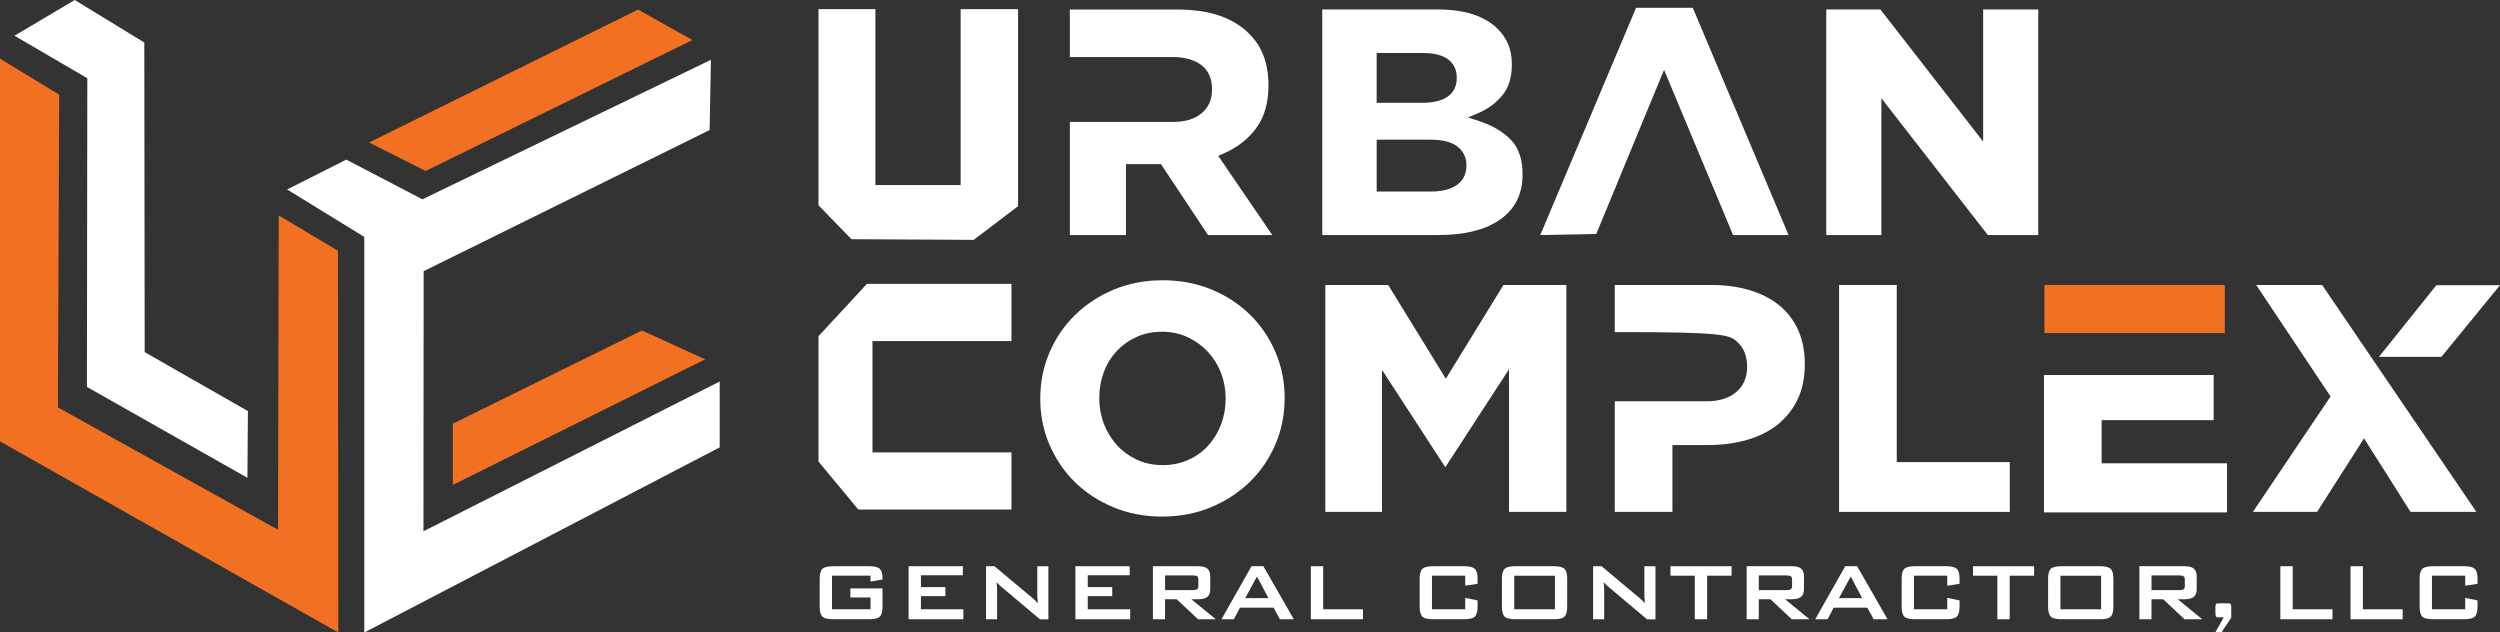 <svg xmlns="http://www.w3.org/2000/svg" id="Layer_1" data-name="Layer 1" viewBox="0 0 1000 253"><rect x="0" y="0" width="1000" height="253" fill="#333333" stroke="none"/><defs><style>      .cls-1 {        fill: #fff;      }      .cls-2 {        fill: #f27021;      }    </style></defs><g><g><polygon class="cls-2" points="181.14 193.96 282.07 143.73 256.77 132.19 181.14 169.47 181.14 193.96"></polygon><polygon class="cls-2" points="276.95 16.01 255.22 3.83 147.63 56.99 170.25 68.4 276.95 16.01"></polygon><polygon class="cls-2" points="111.49 86.16 111.21 211.89 23.16 162.95 23.16 162.53 23.68 37.87 0 23.46 0 176.55 135.33 253 135.19 100.32 111.49 86.16"></polygon><polygon class="cls-1" points="34.93 31.7 34.77 154.77 98.97 191.12 99.16 164.43 57.87 140.85 57.87 140.43 57.72 17.02 29.9 0 5.79 14.29 34.93 31.29 34.93 31.7"></polygon><polygon class="cls-1" points="169.46 108.47 283.85 52.01 284.37 23.92 168.96 79.73 138.52 63.85 114.85 75.79 145.71 94.76 145.71 253 287.88 178.94 287.88 152.6 169.38 212.51 169.46 108.47"></polygon></g><g><g><path class="cls-1" d="m489.21,61.5c5.55-2.36,10.03-5.81,13.3-10.27,3.23-4.4,4.87-10.09,4.87-16.91v-.27c0-8.66-2.61-15.58-7.75-20.57l-.03-.03c-2.93-3.01-6.8-5.4-11.5-7.08-4.77-1.71-10.73-2.57-17.71-2.57h-42.46v19.02h41.13c4.71,0,8.51,1.03,11.3,3.07,2.95,2.17,4.45,5.46,4.45,9.77v.27c0,3.92-1.42,7.09-4.22,9.43-2.72,2.26-6.55,3.41-11.39,3.41h-41.26v45.26h22.44v-28.38h14.01l18.83,28.38h25.7l-21.64-31.7,1.95-.83Z"></path><path class="cls-1" d="m591.59,48.41l-4.37-1.43,4.22-1.81c3.88-1.66,7.12-4.09,9.63-7.2,2.43-3.01,3.67-7.08,3.67-12.09v-.27c0-2.96-.49-5.62-1.46-7.88-.98-2.29-2.33-4.31-4.03-6.02-2.55-2.57-5.83-4.54-9.73-5.87-3.98-1.36-8.86-2.05-14.5-2.05h-46.12v90.23h46.47c10.78,0,19.22-2.19,25.08-6.49,5.69-4.18,8.57-10.1,8.57-17.61v-.26c0-5.85-1.53-10.43-4.54-13.6-3.14-3.3-7.48-5.87-12.89-7.64Zm-40.92-27.21h18.55c4.27,0,7.57.81,9.81,2.39,2.4,1.7,3.67,4.25,3.67,7.37v.27c0,3.34-1.36,5.97-3.94,7.62-2.36,1.51-5.75,2.28-10.08,2.28h-18.02v-19.93Zm35.91,45.11c0,3.31-1.37,6-3.96,7.78-2.43,1.67-5.86,2.52-10.19,2.52h-21.76v-20.74h21.49c4.73,0,8.31.88,10.64,2.62,2.47,1.82,3.77,4.44,3.77,7.55v.27Z"></path><polygon class="cls-1" points="654.43 3.12 616.11 94.02 638.51 93.58 665.62 27.94 693.23 94.02 715.43 94.02 677.11 3.12 654.43 3.12"></polygon><polygon class="cls-1" points="793.26 3.79 793.26 56.62 752.15 3.79 730.51 3.79 730.51 94.02 752.55 94.02 752.55 39.3 795.13 94.02 815.3 94.02 815.3 3.79 793.26 3.79"></polygon><polygon class="cls-1" points="384.26 74.03 350.15 74.03 350.15 3.65 327.41 3.65 327.41 82.13 340.58 95.68 389.49 95.94 407.23 82.47 407.23 3.65 384.26 3.65 384.26 74.03"></polygon></g><g><rect class="cls-2" x="817.78" y="113.99" width="72.14" height="19.24"></rect><polygon class="cls-1" points="578.33 151.49 555.28 113.99 530.13 113.99 530.13 204.76 552.8 204.76 552.8 147.95 578.13 186.89 603.61 147.69 603.61 204.76 626.54 204.76 626.54 113.99 601.39 113.99 578.33 151.49"></polygon><path class="cls-1" d="m711.87,122.29c-3.22-2.67-7.18-4.74-11.78-6.16-4.66-1.42-9.91-2.14-15.59-2.14h-38.6v18.85h3.34c39.1,0,42.23,1.12,45.14,3.46,2.96,2.38,4.46,5.85,4.46,10.31v.27c0,4.18-1.49,7.55-4.44,10.02-2.88,2.4-6.84,3.61-11.76,3.61h-36.74v44.25h23.07v-26.74h14.21c5.64,0,10.91-.7,15.68-2.08,4.73-1.36,8.85-3.43,12.25-6.15,3.38-2.72,6.06-6.11,7.95-10.08,1.9-3.98,2.86-8.68,2.86-13.97v-.26c0-4.94-.88-9.43-2.61-13.34-1.72-3.88-4.22-7.19-7.42-9.84Z"></path><polygon class="cls-1" points="803.91 184.84 758.7 184.84 758.7 113.99 735.64 113.99 735.64 204.76 803.91 204.76 803.91 184.84"></polygon><polygon class="cls-1" points="840.65 168.06 885.46 168.06 885.46 150.01 817.58 150.01 817.58 204.96 890.79 204.96 890.79 185.32 840.65 185.32 840.65 168.06"></polygon><path class="cls-1" d="m445.38,202.92c5.93,2.46,12.47,3.71,19.46,3.71s13.55-1.25,19.47-3.71c5.93-2.45,11.17-5.85,15.57-10.13,4.38-4.26,7.84-9.33,10.29-15.06,2.44-5.71,3.68-11.89,3.68-18.37v-.27c0-6.46-1.24-12.62-3.68-18.29-2.45-5.7-5.87-10.73-10.17-14.93-4.28-4.21-9.47-7.6-15.42-10.08-5.93-2.45-12.48-3.69-19.47-3.69s-13.54,1.24-19.47,3.69c-5.95,2.47-11.19,5.88-15.55,10.14-4.38,4.27-7.84,9.33-10.29,15.06-2.45,5.73-3.69,11.9-3.69,18.36v.27c0,6.45,1.24,12.61,3.69,18.29,2.45,5.68,5.87,10.71,10.16,14.93,4.29,4.22,9.48,7.61,15.42,10.06Zm-5.67-43.82c0-3.53.59-6.93,1.76-10.1,1.17-3.19,2.89-6.02,5.1-8.43,2.22-2.41,4.89-4.34,7.94-5.74,3.05-1.41,6.51-2.13,10.28-2.13s7.23.74,10.35,2.2c3.09,1.46,5.79,3.43,8.06,5.86,2.26,2.46,4.02,5.31,5.23,8.48,1.21,3.18,1.83,6.59,1.83,10.14v.27c0,3.54-.62,6.94-1.83,10.12-1.21,3.17-2.92,5.99-5.08,8.4-2.16,2.4-4.84,4.33-7.96,5.75-3.1,1.41-6.58,2.13-10.34,2.13s-7.23-.74-10.35-2.2c-3.1-1.46-5.79-3.43-8-5.88-2.22-2.46-3.95-5.31-5.16-8.48-1.21-3.16-1.83-6.56-1.83-10.12v-.27Z"></path><polygon class="cls-1" points="404.58 203.82 404.58 180.96 348.99 180.96 348.99 136.42 404.58 136.42 404.58 113.56 346.77 113.56 327.41 134.46 327.41 184.63 343.33 203.82 404.58 203.82"></polygon><polygon class="cls-1" points="902.48 113.99 932.22 158.58 901.16 204.76 926.83 204.76 945.61 175.35 964.23 204.76 990.55 204.76 928.85 113.99 902.48 113.99"></polygon><polygon class="cls-1" points="976.56 142.74 1000 114.07 974.56 114.07 951.69 142.59 951.57 142.74 951.79 142.74 976.56 142.74"></polygon></g></g></g><g><path class="cls-1" d="m347.75,226.49h-14.62c-2.06,0-3.45.35-4.17,1.06s-1.08,2.03-1.08,3.95v11.18c0,1.94.36,3.26,1.08,3.96s2.11,1.05,4.17,1.05h14.62c2.06,0,3.45-.35,4.17-1.05.72-.7,1.08-2.02,1.08-3.96v-7.31h-12.86v3.61h8.07v4.72h-15.41v-13.43h15.41v2.37l4.8-.86v-.48c0-1.82-.37-3.08-1.1-3.77-.74-.7-2.12-1.04-4.15-1.04Z"></path><polygon class="cls-1" points="368.37 238.45 378.16 238.45 378.16 234.84 368.37 234.84 368.37 230.1 385.14 230.1 385.14 226.49 363.44 226.49 363.44 247.7 385.34 247.7 385.34 243.71 368.37 243.71 368.37 238.45"></polygon><path class="cls-1" d="m414.92,237.62c0,.27.01.65.04,1.14.03.5.08,1.34.16,2.53-.32-.39-.68-.77-1.06-1.13-.39-.37-.84-.76-1.34-1.17l-14.93-12.5h-3.37v21.22h4.43v-11.46c0-.43-.02-.93-.05-1.51-.03-.58-.08-1.2-.15-1.86.24.28.5.55.78.82.28.27.61.57.98.91l15.57,13.11h3.37v-21.22h-4.43v11.14Z"></path><polygon class="cls-1" points="435.1 238.45 444.89 238.45 444.89 234.84 435.1 234.84 435.1 230.1 451.87 230.1 451.87 226.49 430.16 226.49 430.16 247.7 452.07 247.7 452.07 243.71 435.1 243.71 435.1 238.45"></polygon><path class="cls-1" d="m479.31,239.69c1.69,0,2.91-.33,3.66-.98.75-.66,1.13-1.7,1.13-3.13v-4.98c0-1.44-.38-2.49-1.13-3.14-.76-.65-1.98-.97-3.66-.97h-18.14v21.22h4.85v-8.01h4.67l8.55,8.01h7.08l-9.79-8.01h2.77Zm-13.28-3.63v-5.9h11.09c.86,0,1.44.12,1.75.37s.47.68.47,1.29v2.55c0,.63-.16,1.07-.47,1.31s-.9.37-1.75.37h-11.09Z"></path><path class="cls-1" d="m500.6,226.49l-12,21.22h4.92l2.47-4.64h13.44l2.55,4.64h5.54l-12.16-21.22h-4.76Zm-2.51,12.75l4.71-8.63,4.57,8.63h-9.29Z"></path><polygon class="cls-1" points="529.27 226.49 524.33 226.49 524.33 247.7 545.18 247.7 545.18 243.71 529.27 243.71 529.27 226.49"></polygon><path class="cls-1" d="m585.78,226.49h-12.66c-2.06,0-3.45.35-4.17,1.06s-1.08,2.03-1.08,3.95v11.18c0,1.94.36,3.26,1.08,3.96.72.7,2.11,1.05,4.17,1.05h12.66c2.05,0,3.43-.35,4.16-1.05.73-.7,1.09-2.02,1.09-3.96v-2.51l-4.94-1.02v4.56h-13.3v-13.43h13.3v4.01l4.94-.78v-2.01c0-1.93-.36-3.24-1.09-3.95-.73-.71-2.12-1.06-4.16-1.06Z"></path><path class="cls-1" d="m621.63,226.49h-15.61c-2.06,0-3.45.35-4.17,1.06-.72.71-1.08,2.03-1.08,3.95v11.18c0,1.94.36,3.26,1.08,3.96.72.7,2.11,1.05,4.17,1.05h15.61c2.06,0,3.45-.35,4.17-1.05.72-.7,1.08-2.02,1.08-3.96v-11.18c0-1.93-.36-3.24-1.08-3.95-.72-.71-2.11-1.06-4.17-1.06Zm.34,17.22h-16.27v-13.43h16.27v13.43Z"></path><path class="cls-1" d="m657.74,237.62c0,.27.01.65.04,1.14.03.5.08,1.34.16,2.53-.32-.39-.67-.77-1.06-1.13-.39-.37-.84-.76-1.34-1.17l-14.92-12.5h-3.37v21.22h4.43v-11.46c0-.43-.02-.93-.05-1.51-.03-.58-.08-1.2-.15-1.86.24.28.5.55.78.82.28.27.61.57.98.91l15.57,13.11h3.37v-21.22h-4.43v11.14Z"></path><polygon class="cls-1" points="668.19 230.28 677.92 230.28 677.92 247.7 682.86 247.7 682.86 230.28 692.63 230.28 692.63 226.49 668.19 226.49 668.19 230.28"></polygon><path class="cls-1" d="m716.8,239.69c1.69,0,2.9-.33,3.66-.98.76-.66,1.13-1.7,1.13-3.13v-4.98c0-1.44-.38-2.49-1.13-3.14-.76-.65-1.98-.97-3.66-.97h-18.14v21.22h4.85v-8.01h4.67l8.55,8.01h7.08l-9.79-8.01h2.77Zm-13.28-3.63v-5.9h11.09c.86,0,1.44.12,1.75.37s.47.68.47,1.29v2.55c0,.63-.16,1.07-.47,1.31s-.9.37-1.75.37h-11.09Z"></path><path class="cls-1" d="m738.09,226.49l-12,21.22h4.92l2.47-4.64h13.44l2.55,4.64h5.54l-12.16-21.22h-4.76Zm-2.51,12.75l4.71-8.63,4.57,8.63h-9.29Z"></path><path class="cls-1" d="m778.57,226.49h-12.66c-2.06,0-3.45.35-4.17,1.06-.72.71-1.08,2.03-1.08,3.95v11.18c0,1.94.36,3.26,1.08,3.96.72.7,2.11,1.05,4.17,1.05h12.66c2.05,0,3.43-.35,4.16-1.05.73-.7,1.09-2.02,1.09-3.96v-2.51l-4.93-1.02v4.56h-13.3v-13.43h13.3v4.01l4.93-.78v-2.01c0-1.93-.36-3.24-1.09-3.95-.73-.71-2.12-1.06-4.16-1.06Z"></path><polygon class="cls-1" points="789.21 230.28 798.94 230.28 798.94 247.7 803.87 247.7 803.87 230.28 813.64 230.28 813.64 226.49 789.21 226.49 789.21 230.28"></polygon><path class="cls-1" d="m840.1,226.49h-15.61c-2.06,0-3.45.35-4.17,1.06-.72.71-1.08,2.03-1.08,3.95v11.18c0,1.94.36,3.26,1.08,3.96.72.7,2.11,1.05,4.17,1.05h15.61c2.06,0,3.45-.35,4.17-1.05.72-.7,1.08-2.02,1.08-3.96v-11.18c0-1.93-.36-3.24-1.08-3.95-.72-.71-2.11-1.06-4.17-1.06Zm.34,17.22h-16.27v-13.43h16.27v13.43Z"></path><path class="cls-1" d="m873.89,239.69c1.68,0,2.91-.33,3.66-.98.76-.66,1.13-1.7,1.13-3.13v-4.98c0-1.44-.38-2.49-1.13-3.14-.76-.65-1.98-.97-3.66-.97h-18.14v21.22h4.85v-8.01h4.67l8.55,8.01h7.08l-9.79-8.01h2.77Zm-13.28-3.63v-5.9h11.09c.86,0,1.44.12,1.76.37.31.25.47.68.47,1.29v2.55c0,.63-.16,1.07-.47,1.31-.32.25-.9.37-1.76.37h-11.09Z"></path><path class="cls-1" d="m892.28,241.65c-.15-.21-.41-.31-.78-.31h-3.65c-.82,0-1.3.09-1.45.27-.15.18-.23.59-.23,1.24v2.55c0,.59.07.99.22,1.2.15.21.4.32.76.32h2.35l-3.33,5.95h2.46l3.87-5.78v-4.23c0-.59-.07-.99-.22-1.2Z"></path><polygon class="cls-1" points="917.08 226.49 912.14 226.49 912.14 247.7 932.99 247.7 932.99 243.71 917.08 243.71 917.08 226.49"></polygon><polygon class="cls-1" points="945.15 226.49 940.21 226.49 940.21 247.7 961.06 247.7 961.06 243.71 945.15 243.71 945.15 226.49"></polygon><path class="cls-1" d="m991.01,233.51v-2.01c0-1.93-.36-3.24-1.09-3.95s-2.12-1.06-4.16-1.06h-12.66c-2.06,0-3.45.35-4.17,1.06-.72.71-1.08,2.03-1.08,3.95v11.18c0,1.94.36,3.26,1.08,3.96.72.7,2.11,1.05,4.17,1.05h12.66c2.05,0,3.43-.35,4.16-1.05s1.09-2.02,1.09-3.96v-2.51l-4.93-1.02v4.56h-13.3v-13.43h13.3v4.01l4.93-.78Z"></path></g></svg>